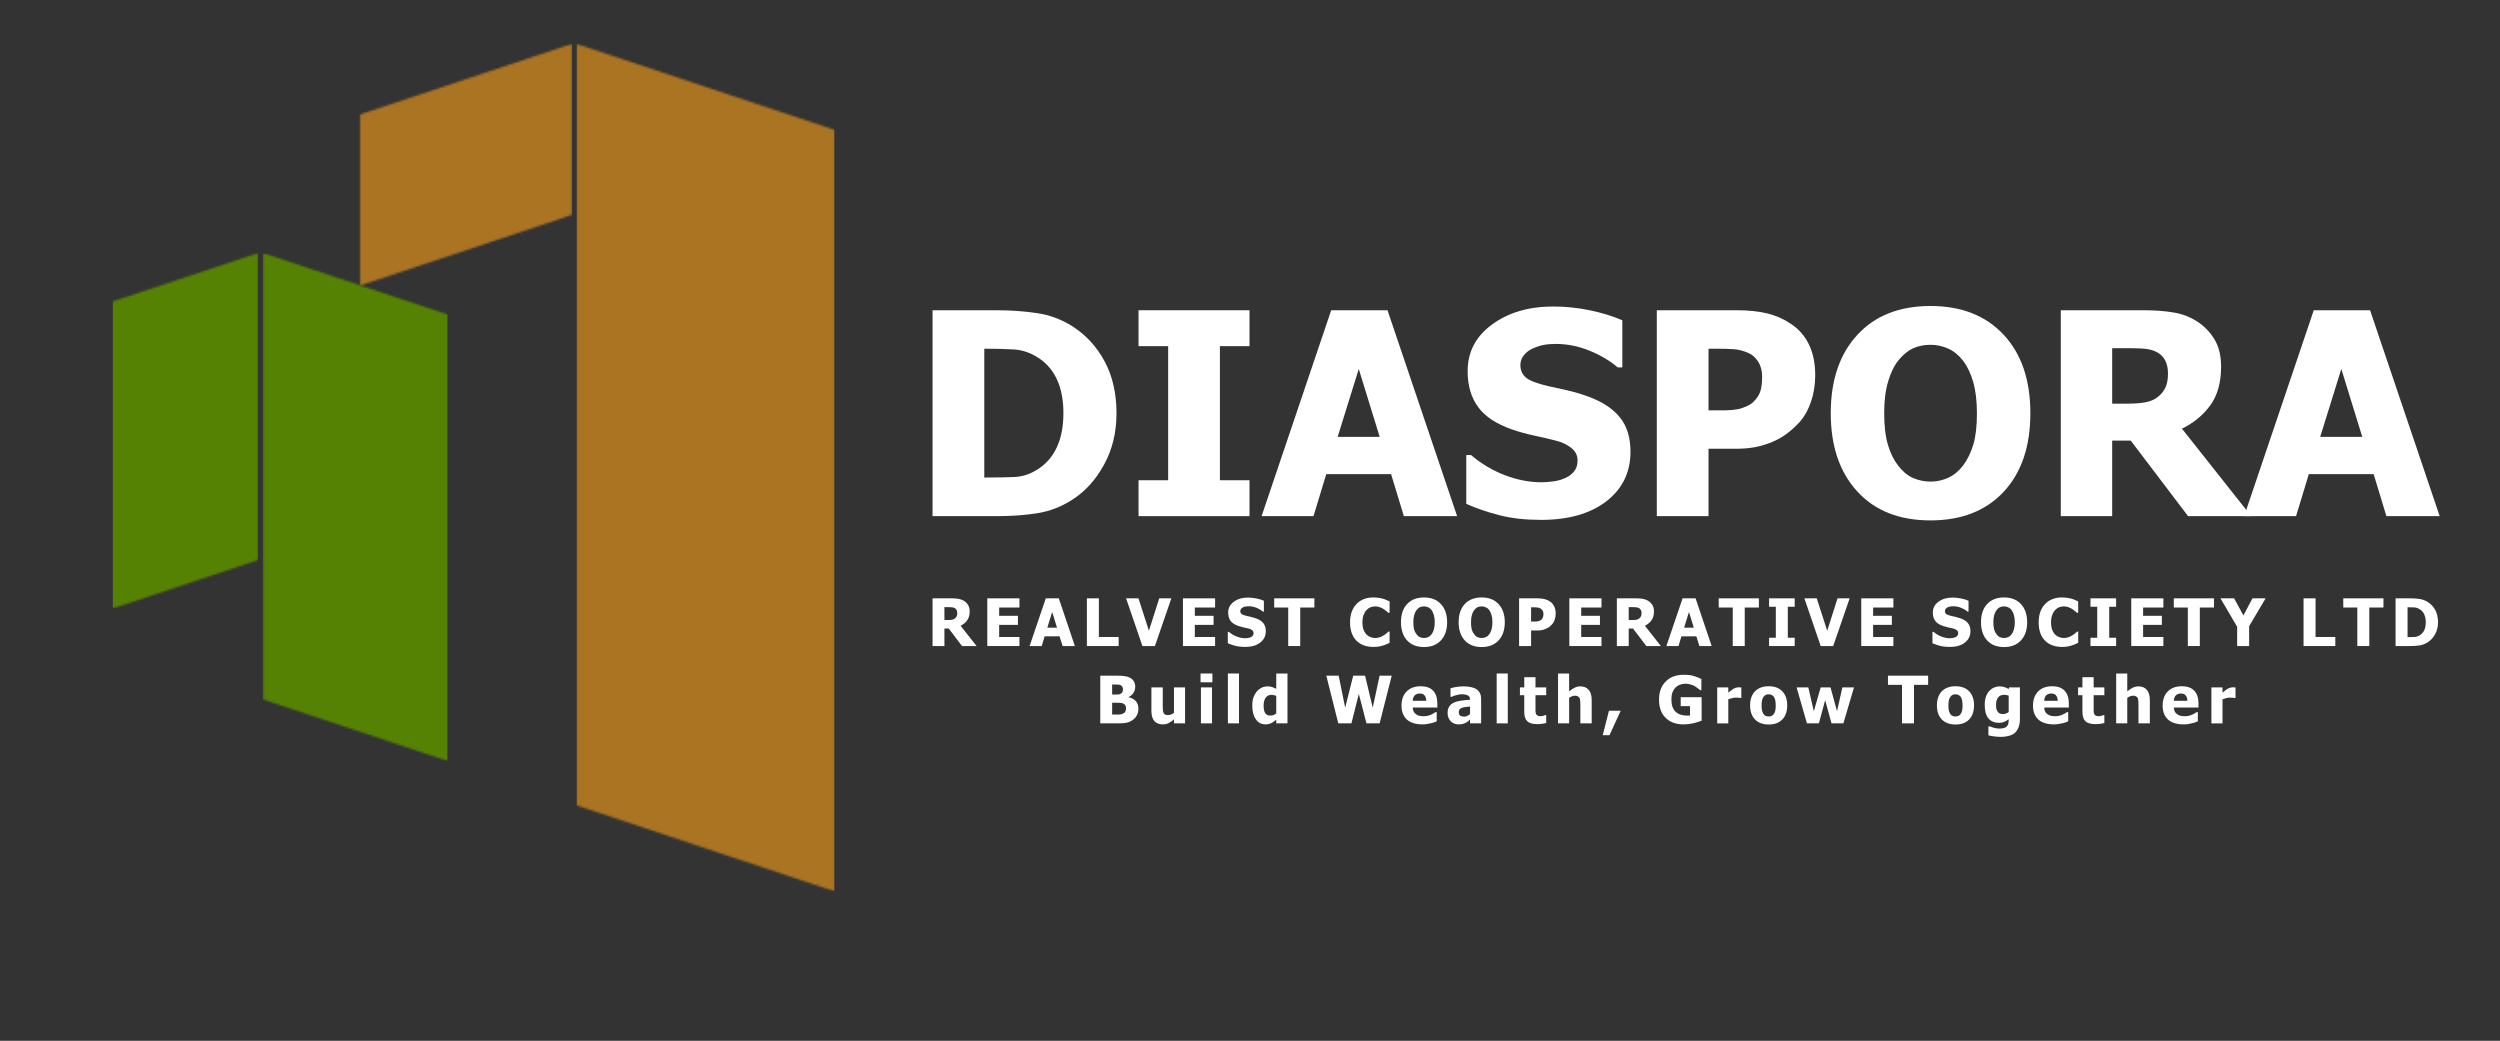 <svg xmlns="http://www.w3.org/2000/svg" width="1201" height="500" viewBox="0 0 1201 500" fill="none"><rect x="0" y="0" width="1201" height="500" fill="#333333" stroke="none"/><mask id="mask0_1918_10324" style="mask-type:luminance" maskUnits="userSpaceOnUse" x="173" y="21" width="104" height="117"><path d="M173.02 21H276.848V137.806H173.02V21Z" fill="white"></path></mask><g mask="url(#mask0_1918_10324)"><mask id="mask1_1918_10324" style="mask-type:luminance" maskUnits="userSpaceOnUse" x="171" y="21" width="104" height="117"><path d="M171.023 55.627V137.809L274.851 103.196V21.014L171.023 55.627Z" fill="white"></path></mask><g mask="url(#mask1_1918_10324)"><path d="M171.023 137.808V21.002H274.851V137.808H171.023Z" fill="#AA7422"></path></g></g><mask id="mask2_1918_10324" style="mask-type:luminance" maskUnits="userSpaceOnUse" x="276" y="21" width="125" height="408"><path d="M276.82 21.031H400.997V428.476H276.82V21.031Z" fill="white"></path></mask><g mask="url(#mask2_1918_10324)"><mask id="mask3_1918_10324" style="mask-type:luminance" maskUnits="userSpaceOnUse" x="276" y="21" width="125" height="408"><path d="M400.997 62.429V428.204L276.82 386.815V21.029L400.997 62.429Z" fill="white"></path></mask><g mask="url(#mask3_1918_10324)"><path d="M400.997 21.029V427.988H276.82V21.029H400.997Z" fill="#AA7422"></path></g></g><mask id="mask4_1918_10324" style="mask-type:luminance" maskUnits="userSpaceOnUse" x="126" y="121" width="90" height="245"><path d="M126.16 121.498H215.248V365.799H126.16V121.498Z" fill="white"></path></mask><g mask="url(#mask4_1918_10324)"><mask id="mask5_1918_10324" style="mask-type:luminance" maskUnits="userSpaceOnUse" x="126" y="121" width="90" height="245"><path d="M215.248 151.194V365.647L126.16 335.951V121.498L215.248 151.194Z" fill="white"></path></mask><g mask="url(#mask5_1918_10324)"><path d="M215.248 121.498V365.799H126.16V121.498H215.248Z" fill="#568203"></path></g></g><mask id="mask6_1918_10324" style="mask-type:luminance" maskUnits="userSpaceOnUse" x="54" y="121" width="71" height="172"><path d="M54 121.266H124.188V292.342H54V121.266Z" fill="white"></path></mask><g mask="url(#mask6_1918_10324)"><mask id="mask7_1918_10324" style="mask-type:luminance" maskUnits="userSpaceOnUse" x="54" y="121" width="71" height="172"><path d="M54 144.869V292.344L124.188 268.948V121.473L54 144.869Z" fill="white"></path></mask><g mask="url(#mask7_1918_10324)"><path d="M54 292.344V121.549H124.188V292.344H54Z" fill="#568203"></path></g></g><path d="M536.367 198.583C536.367 207.8 534.344 216.056 530.318 223.352C526.272 230.668 521.183 236.247 515.032 240.11C509.902 243.441 504.323 245.587 498.274 246.568C492.225 247.508 485.787 247.958 478.982 247.958H448V149.045H478.737C485.644 149.045 492.143 149.515 498.192 150.435C504.282 151.313 509.984 153.439 515.277 156.811C521.817 161.021 526.967 166.661 530.727 173.732C534.487 180.762 536.367 189.06 536.367 198.583ZM510.863 198.42C510.863 191.88 509.739 186.321 507.511 181.743C505.263 177.125 501.809 173.487 497.129 170.871C493.798 169.032 490.283 168.01 486.584 167.847C482.865 167.642 478.45 167.52 473.341 167.52H472.851V229.401H473.341C478.9 229.401 483.58 229.32 487.402 229.156C491.264 228.952 494.922 227.746 498.356 225.559C502.443 223.005 505.549 219.469 507.675 214.932C509.8 210.416 510.863 204.918 510.863 198.42Z" fill="white"></path><path d="M600.263 247.958H546.965V230.709H561.189V166.293H546.965V149.045H600.263V166.293H586.039V230.709H600.263V247.958Z" fill="white"></path><path d="M606.07 247.958L639.504 149.045H666.562L699.997 247.958H674.41L668.279 227.766H637.134L631.003 247.958H606.07ZM662.802 209.864L652.747 177.247L642.611 209.864H662.802Z" fill="white"></path><path d="M740.367 249.75C732.785 249.75 726.143 249.014 720.421 247.543C714.698 246.071 709.344 244.252 704.398 242.066V218.605H706.687C711.633 222.814 717.09 226.043 723.037 228.332C729.024 230.58 734.849 231.684 740.53 231.684C741.94 231.684 743.8 231.561 746.089 231.275C748.419 230.948 750.299 230.437 751.729 229.722C753.466 229.027 754.917 227.985 756.062 226.616C757.247 225.267 757.86 223.468 757.86 221.22C757.86 218.768 756.879 216.786 754.917 215.253C752.996 213.679 750.687 212.535 747.969 211.82C744.638 210.961 741.041 210.103 737.179 209.285C733.357 208.468 729.781 207.487 726.47 206.343C718.827 203.686 713.35 200.048 710.039 195.47C706.708 190.893 705.052 185.17 705.052 178.304C705.052 169.107 708.935 161.628 716.742 155.905C724.59 150.142 734.399 147.24 746.171 147.24C752.056 147.24 757.881 147.853 763.664 149.039C769.489 150.244 774.72 151.859 779.36 153.862V176.505H777.152C773.494 173.358 768.998 170.681 763.664 168.494C758.371 166.328 752.956 165.224 747.397 165.224C745.21 165.224 743.248 165.388 741.511 165.715C739.815 166.042 738.016 166.655 736.116 167.513C734.522 168.229 733.173 169.291 732.029 170.701C730.925 172.071 730.394 173.624 730.394 175.361C730.394 177.875 731.293 179.898 733.091 181.41C734.89 182.882 738.343 184.23 743.473 185.416C746.784 186.131 749.972 186.846 753.037 187.541C756.144 188.256 759.434 189.237 762.929 190.484C769.795 192.998 774.884 196.349 778.215 200.539C781.587 204.687 783.283 210.185 783.283 217.051C783.283 226.922 779.4 234.852 771.675 240.839C763.93 246.786 753.487 249.75 740.367 249.75Z" fill="white"></path><path d="M872.035 180.272C872.035 184.911 871.3 189.305 869.828 193.433C868.398 197.582 866.313 201.035 863.534 203.815C861.837 205.572 859.978 207.166 857.975 208.638C855.952 210.109 853.745 211.335 851.354 212.316C848.901 213.359 846.224 214.176 843.342 214.769C840.502 215.321 837.314 215.586 833.778 215.586H820.78V247.958H795.93V149.045H834.35C840.073 149.045 844.998 149.576 849.146 150.598C853.275 151.64 857.014 153.296 860.346 155.585C864.106 158.037 866.987 161.348 869.011 165.476C871.013 169.624 872.035 174.55 872.035 180.272ZM846.53 180.844C846.53 178.065 845.877 175.674 844.569 173.65C843.261 171.648 841.646 170.258 839.746 169.481C837.395 168.5 835.168 167.928 833.042 167.765C830.917 167.601 827.995 167.52 824.296 167.52H820.78V197.112H822.497C824.827 197.112 827.034 197.112 829.119 197.112C831.244 197.071 833.063 196.907 834.596 196.621C835.904 196.417 837.293 195.967 838.765 195.313C840.277 194.659 841.421 193.964 842.198 193.188C843.874 191.553 845.018 189.877 845.631 188.12C846.224 186.321 846.53 183.91 846.53 180.844Z" fill="white"></path><path d="M975.384 198.5C975.384 214.522 971.093 227.111 962.55 236.267C953.987 245.422 942.277 250 927.399 250C912.46 250 900.75 245.381 892.248 236.103C883.747 226.845 879.496 214.318 879.496 198.5C879.496 182.641 883.747 170.114 892.248 160.897C900.75 151.639 912.46 147 927.399 147C942.277 147 953.987 151.619 962.55 160.815C971.093 169.971 975.384 182.539 975.384 198.5ZM949.716 198.5C949.716 192.614 949.103 187.607 947.918 183.459C946.712 179.331 945.077 175.918 943.013 173.24C940.887 170.522 938.476 168.581 935.819 167.437C933.142 166.251 930.363 165.638 927.481 165.638C924.416 165.638 921.636 166.19 919.143 167.273C916.691 168.377 914.32 170.298 912.031 173.077C909.946 175.652 908.291 179.044 907.045 183.295C905.777 187.546 905.164 192.614 905.164 198.5C905.164 204.611 905.757 209.679 906.963 213.705C908.148 217.69 909.783 221.021 911.868 223.678C913.993 226.457 916.384 228.46 919.061 229.645C921.779 230.79 924.579 231.362 927.481 231.362C930.424 231.362 933.244 230.749 935.983 229.482C938.701 228.235 941.071 226.273 943.095 223.596C945.22 220.714 946.855 217.363 947.999 213.541C949.144 209.679 949.716 204.672 949.716 198.5Z" fill="white"></path><path d="M1081.48 247.958H1051.15L1023.6 211.662H1014.69V247.958H990.004V149.045H1029.81C1035.31 149.045 1040.07 149.413 1044.12 150.108C1048.21 150.762 1051.97 152.192 1055.4 154.358C1058.94 156.647 1061.74 159.549 1063.82 163.023C1065.95 166.457 1067.01 170.851 1067.01 176.185C1067.01 183.767 1065.29 189.918 1061.86 194.659C1058.47 199.36 1053.93 203.12 1048.21 205.94L1081.48 247.958ZM1041.5 179.373C1041.5 176.879 1041.01 174.713 1040.03 172.915C1039.09 171.116 1037.52 169.727 1035.29 168.746C1033.76 168.092 1032.04 167.683 1030.14 167.52C1028.22 167.356 1025.85 167.274 1023.03 167.274H1014.69V193.923H1021.8C1025.28 193.923 1028.22 193.719 1030.63 193.27C1033.02 192.84 1035.07 191.941 1036.76 190.572C1038.34 189.325 1039.5 187.854 1040.28 186.158C1041.1 184.421 1041.5 182.152 1041.5 179.373Z" fill="white"></path><path d="M1078.09 247.958L1111.53 149.045H1138.59L1172.02 247.958H1146.43L1140.3 227.766H1109.16L1103.03 247.958H1078.09ZM1134.83 209.864L1124.77 177.247L1114.63 209.864H1134.83Z" fill="white"></path><path d="M469.137 310.357H462.153L455.781 301.964H453.698V310.357H448V287.443H457.19C458.446 287.443 459.549 287.535 460.499 287.688C461.433 287.857 462.306 288.179 463.133 288.669C463.945 289.205 464.604 289.879 465.094 290.691C465.584 291.518 465.829 292.529 465.829 293.754C465.829 295.515 465.415 296.94 464.604 298.043C463.822 299.115 462.781 299.973 461.479 300.616L469.137 310.357ZM459.886 294.489C459.886 293.922 459.763 293.432 459.518 293.019C459.304 292.575 458.967 292.253 458.477 292.038C458.109 291.885 457.696 291.778 457.251 291.732C456.792 291.701 456.241 291.671 455.597 291.671H453.698V297.859H455.352C456.118 297.859 456.792 297.828 457.374 297.736C457.941 297.614 458.416 297.399 458.783 297.062C459.151 296.787 459.411 296.45 459.58 296.082C459.779 295.684 459.886 295.148 459.886 294.489Z" fill="white"></path><path d="M474.301 310.357V287.443H489.74V291.855H479.999V295.837H489.005V300.187H479.999V306.007H489.74V310.357H474.301Z" fill="white"></path><path d="M494.617 310.357L502.398 287.443H508.647L516.367 310.357H510.486L509.015 305.701H501.847L500.438 310.357H494.617ZM507.79 301.535L505.462 293.999L503.133 301.535H507.79Z" fill="white"></path><path d="M537.4 310.357H522.145V287.443H527.904V306.007H537.4V310.357Z" fill="white"></path><path d="M562.723 287.443L554.819 310.357H548.815L540.973 287.443H546.916L551.94 303.005L556.902 287.443H562.723Z" fill="white"></path><path d="M568.293 310.357V287.443H583.732V291.855H573.991V295.837H582.997V300.187H573.991V306.007H583.732V310.357H568.293Z" fill="white"></path><path d="M598.168 310.785C596.407 310.785 594.86 310.616 593.512 310.295C592.195 309.927 590.969 309.498 589.836 309.008V303.555H590.387C591.521 304.536 592.792 305.301 594.186 305.822C595.564 306.358 596.912 306.619 598.23 306.619C598.551 306.619 598.98 306.588 599.516 306.496C600.037 306.419 600.466 306.297 600.803 306.128C601.201 305.975 601.538 305.746 601.783 305.455C602.059 305.133 602.212 304.704 602.212 304.168C602.212 303.601 601.982 303.126 601.538 302.759C601.079 302.391 600.558 302.131 599.945 301.962C599.164 301.763 598.322 301.579 597.433 301.411C596.529 301.212 595.718 300.982 594.982 300.737C593.175 300.124 591.888 299.297 591.123 298.225C590.387 297.168 590.02 295.835 590.02 294.243C590.02 292.129 590.908 290.413 592.716 289.096C594.508 287.748 596.775 287.074 599.516 287.074C600.864 287.074 602.212 287.227 603.56 287.503C604.908 287.748 606.103 288.116 607.175 288.606V293.814H606.685C605.827 293.078 604.785 292.466 603.56 291.976C602.335 291.485 601.079 291.24 599.823 291.24C599.286 291.24 598.812 291.286 598.413 291.363C598.046 291.409 597.632 291.531 597.188 291.731C596.82 291.899 596.483 292.144 596.208 292.466C595.963 292.803 595.84 293.17 595.84 293.569C595.84 294.151 596.039 294.61 596.453 294.978C596.897 295.315 597.709 295.621 598.904 295.897C599.669 296.065 600.405 296.234 601.109 296.387C601.844 296.555 602.595 296.785 603.376 297.061C604.969 297.643 606.148 298.409 606.93 299.389C607.695 300.339 608.094 301.595 608.094 303.188C608.094 305.485 607.19 307.323 605.398 308.702C603.636 310.096 601.232 310.785 598.168 310.785Z" fill="white"></path><path d="M618.864 310.357V291.855H612.125V287.443H631.424V291.855H624.624V310.357H618.864Z" fill="white"></path><path d="M659.778 310.782C656.347 310.782 653.606 309.771 651.569 307.718C649.562 305.635 648.566 302.725 648.566 298.957C648.566 295.327 649.562 292.432 651.569 290.257C653.606 288.097 656.347 287.01 659.778 287.01C660.667 287.01 661.494 287.071 662.229 287.194C662.964 287.285 663.654 287.423 664.312 287.622C664.833 287.745 665.415 287.959 666.028 288.235C666.64 288.48 667.146 288.71 667.559 288.909V294.362H666.947C666.656 294.117 666.303 293.841 665.905 293.504C665.492 293.137 665.017 292.8 664.496 292.463C663.96 292.141 663.363 291.881 662.719 291.666C662.061 291.421 661.387 291.299 660.697 291.299C659.87 291.299 659.12 291.452 658.431 291.727C657.726 291.972 657.083 292.432 656.47 293.075C655.888 293.657 655.428 294.454 655.061 295.465C654.693 296.445 654.509 297.609 654.509 298.957C654.509 300.397 654.693 301.591 655.061 302.572C655.428 303.521 655.919 304.287 656.531 304.9C657.144 305.482 657.818 305.88 658.553 306.125C659.288 306.37 660.023 306.493 660.759 306.493C661.494 306.493 662.198 306.37 662.903 306.125C663.592 305.88 664.159 305.605 664.619 305.268C665.139 304.992 665.599 304.685 665.966 304.349C666.365 304.027 666.717 303.721 667.008 303.43H667.559V308.821C667.1 309.036 666.594 309.25 666.028 309.495C665.492 309.74 664.94 309.955 664.373 310.108C663.638 310.353 662.964 310.506 662.352 310.598C661.739 310.72 660.881 310.782 659.778 310.782Z" fill="white"></path><path d="M695.202 298.896C695.202 302.618 694.191 305.543 692.2 307.657C690.24 309.786 687.544 310.843 684.113 310.843C680.636 310.843 677.925 309.786 675.964 307.657C674.004 305.497 673.023 302.572 673.023 298.896C673.023 295.22 674.004 292.325 675.964 290.196C677.925 288.082 680.636 287.01 684.113 287.01C687.544 287.01 690.24 288.082 692.2 290.196C694.191 292.325 695.202 295.22 695.202 298.896ZM689.259 298.896C689.259 297.548 689.106 296.414 688.831 295.465C688.539 294.484 688.172 293.688 687.728 293.075C687.238 292.432 686.656 291.972 686.012 291.727C685.4 291.452 684.756 291.299 684.113 291.299C683.408 291.299 682.78 291.421 682.214 291.666C681.632 291.911 681.08 292.371 680.559 293.014C680.069 293.627 679.671 294.423 679.395 295.403C679.104 296.384 678.966 297.548 678.966 298.896C678.966 300.335 679.089 301.515 679.334 302.449C679.61 303.353 680.008 304.103 680.498 304.716C680.988 305.375 681.54 305.85 682.152 306.125C682.796 306.37 683.454 306.493 684.113 306.493C684.802 306.493 685.461 306.355 686.073 306.064C686.717 305.788 687.268 305.329 687.728 304.716C688.218 304.073 688.585 303.292 688.831 302.388C689.106 301.5 689.259 300.335 689.259 298.896Z" fill="white"></path><path d="M722.905 298.896C722.905 302.618 721.895 305.543 719.903 307.657C717.943 309.786 715.247 310.843 711.816 310.843C708.339 310.843 705.628 309.786 703.667 307.657C701.707 305.497 700.727 302.572 700.727 298.896C700.727 295.22 701.707 292.325 703.667 290.196C705.628 288.082 708.339 287.01 711.816 287.01C715.247 287.01 717.943 288.082 719.903 290.196C721.895 292.325 722.905 295.22 722.905 298.896ZM716.963 298.896C716.963 297.548 716.809 296.414 716.534 295.465C716.243 294.484 715.875 293.688 715.431 293.075C714.941 292.432 714.359 291.972 713.715 291.727C713.103 291.452 712.459 291.299 711.816 291.299C711.111 291.299 710.483 291.421 709.917 291.666C709.335 291.911 708.783 292.371 708.262 293.014C707.772 293.627 707.374 294.423 707.098 295.403C706.807 296.384 706.67 297.548 706.67 298.896C706.67 300.335 706.792 301.515 707.037 302.449C707.313 303.353 707.711 304.103 708.201 304.716C708.691 305.375 709.243 305.85 709.855 306.125C710.499 306.37 711.157 306.493 711.816 306.493C712.505 306.493 713.164 306.355 713.777 306.064C714.42 305.788 714.971 305.329 715.431 304.716C715.921 304.073 716.289 303.292 716.534 302.388C716.809 301.5 716.963 300.335 716.963 298.896Z" fill="white"></path><path d="M747.357 294.673C747.357 295.745 747.189 296.756 746.867 297.736C746.53 298.717 746.04 299.513 745.397 300.126C745.029 300.539 744.6 300.922 744.11 301.29C743.651 301.627 743.145 301.887 742.578 302.086C741.996 302.331 741.384 302.546 740.74 302.699C740.082 302.822 739.347 302.883 738.535 302.883H735.533V310.357H729.773V287.443H738.657C739.959 287.443 741.077 287.566 742.027 287.811C743.007 288.056 743.88 288.454 744.661 288.975C745.519 289.557 746.163 290.323 746.622 291.303C747.112 292.253 747.357 293.371 747.357 294.673ZM741.476 294.857C741.476 294.213 741.307 293.662 740.985 293.203C740.694 292.712 740.327 292.391 739.883 292.222C739.347 291.977 738.841 291.839 738.351 291.793C737.861 291.763 737.187 291.732 736.329 291.732H735.533V298.594H735.9C736.421 298.594 736.942 298.594 737.432 298.594C737.922 298.594 738.351 298.563 738.719 298.472C738.994 298.441 739.301 298.334 739.638 298.165C740.005 298.012 740.281 297.844 740.495 297.675C740.863 297.307 741.108 296.925 741.23 296.511C741.384 296.113 741.476 295.561 741.476 294.857Z" fill="white"></path><path d="M753.914 310.357V287.443H769.354V291.855H759.612V295.837H768.618V300.187H759.612V306.007H769.354V310.357H753.914Z" fill="white"></path><path d="M797.872 310.357H790.887L784.515 301.964H782.432V310.357H776.734V287.443H785.925C787.181 287.443 788.283 287.535 789.233 287.688C790.167 287.857 791.04 288.179 791.867 288.669C792.679 289.205 793.338 289.879 793.828 290.691C794.318 291.518 794.563 292.529 794.563 293.754C794.563 295.515 794.15 296.94 793.338 298.043C792.557 299.115 791.515 299.973 790.213 300.616L797.872 310.357ZM788.62 294.489C788.62 293.922 788.498 293.432 788.253 293.019C788.038 292.575 787.701 292.253 787.211 292.038C786.844 291.885 786.43 291.778 785.986 291.732C785.526 291.701 784.975 291.671 784.332 291.671H782.432V297.859H784.086C784.852 297.859 785.526 297.828 786.108 297.736C786.675 297.614 787.15 297.399 787.517 297.062C787.885 296.787 788.145 296.45 788.314 296.082C788.513 295.684 788.62 295.148 788.62 294.489Z" fill="white"></path><path d="M800.531 310.357L808.312 287.443H814.562L822.281 310.357H816.4L814.929 305.701H807.761L806.352 310.357H800.531ZM813.704 301.535L811.376 293.999L809.047 301.535H813.704Z" fill="white"></path><path d="M832.411 310.357V291.855H825.672V287.443H844.971V291.855H838.17V310.357H832.411Z" fill="white"></path><path d="M862.174 310.357H849.859V306.375H853.107V291.487H849.859V287.443H862.174V291.487H858.866V306.375H862.174V310.357Z" fill="white"></path><path d="M888.574 287.443L880.671 310.357H874.666L866.824 287.443H872.767L877.791 303.005L882.754 287.443H888.574Z" fill="white"></path><path d="M894.145 310.357V287.443H909.584V291.855H899.842V295.837H908.849V300.187H899.842V306.007H909.584V310.357H894.145Z" fill="white"></path><path d="M936.676 310.785C934.915 310.785 933.368 310.616 932.02 310.295C930.703 309.927 929.477 309.498 928.344 309.008V303.555H928.895C930.029 304.536 931.3 305.301 932.694 305.822C934.072 306.358 935.42 306.619 936.737 306.619C937.059 306.619 937.488 306.588 938.024 306.496C938.545 306.419 938.974 306.297 939.311 306.128C939.709 305.975 940.046 305.746 940.291 305.455C940.567 305.133 940.72 304.704 940.72 304.168C940.72 303.601 940.49 303.126 940.046 302.759C939.586 302.391 939.066 302.131 938.453 301.962C937.672 301.763 936.829 301.579 935.941 301.411C935.037 301.212 934.225 300.982 933.49 300.737C931.683 300.124 930.396 299.297 929.63 298.225C928.895 297.168 928.528 295.835 928.528 294.243C928.528 292.129 929.416 290.413 931.223 289.096C933.015 287.748 935.282 287.074 938.024 287.074C939.372 287.074 940.72 287.227 942.068 287.503C943.416 287.748 944.61 288.116 945.683 288.606V293.814H945.192C944.335 293.078 943.293 292.466 942.068 291.976C940.842 291.485 939.586 291.24 938.33 291.24C937.794 291.24 937.319 291.286 936.921 291.363C936.554 291.409 936.14 291.531 935.696 291.731C935.328 291.899 934.991 292.144 934.716 292.466C934.471 292.803 934.348 293.17 934.348 293.569C934.348 294.151 934.547 294.61 934.961 294.978C935.405 295.315 936.217 295.621 937.411 295.897C938.177 296.065 938.912 296.234 939.617 296.387C940.352 296.555 941.103 296.785 941.884 297.061C943.477 297.643 944.656 298.409 945.437 299.389C946.203 300.339 946.602 301.595 946.602 303.188C946.602 305.485 945.698 307.323 943.906 308.702C942.144 310.096 939.74 310.785 936.676 310.785Z" fill="white"></path><path d="M973.851 298.896C973.851 302.618 972.84 305.543 970.849 307.657C968.888 309.786 966.192 310.843 962.761 310.843C959.284 310.843 956.573 309.786 954.613 307.657C952.652 305.497 951.672 302.572 951.672 298.896C951.672 295.22 952.652 292.325 954.613 290.196C956.573 288.082 959.284 287.01 962.761 287.01C966.192 287.01 968.888 288.082 970.849 290.196C972.84 292.325 973.851 295.22 973.851 298.896ZM967.908 298.896C967.908 297.548 967.755 296.414 967.479 295.465C967.188 294.484 966.82 293.688 966.376 293.075C965.886 292.432 965.304 291.972 964.661 291.727C964.048 291.452 963.405 291.299 962.761 291.299C962.057 291.299 961.429 291.421 960.862 291.666C960.28 291.911 959.729 292.371 959.208 293.014C958.718 293.627 958.319 294.423 958.044 295.403C957.753 296.384 957.615 297.548 957.615 298.896C957.615 300.335 957.737 301.515 957.982 302.449C958.258 303.353 958.656 304.103 959.147 304.716C959.637 305.375 960.188 305.85 960.801 306.125C961.444 306.37 962.103 306.493 962.761 306.493C963.451 306.493 964.109 306.355 964.722 306.064C965.365 305.788 965.917 305.329 966.376 304.716C966.866 304.073 967.234 303.292 967.479 302.388C967.755 301.5 967.908 300.335 967.908 298.896Z" fill="white"></path><path d="M990.587 310.782C987.156 310.782 984.414 309.771 982.377 307.718C980.371 305.635 979.375 302.725 979.375 298.957C979.375 295.327 980.371 292.432 982.377 290.257C984.414 288.097 987.156 287.01 990.587 287.01C991.475 287.01 992.302 287.071 993.038 287.194C993.773 287.285 994.462 287.423 995.121 287.622C995.642 287.745 996.224 287.959 996.836 288.235C997.449 288.48 997.954 288.71 998.368 288.909V294.362H997.755C997.464 294.117 997.112 293.841 996.714 293.504C996.3 293.137 995.825 292.8 995.305 292.463C994.769 292.141 994.171 291.881 993.528 291.666C992.869 291.421 992.195 291.299 991.506 291.299C990.679 291.299 989.928 291.452 989.239 291.727C988.535 291.972 987.891 292.432 987.279 293.075C986.696 293.657 986.237 294.454 985.869 295.465C985.502 296.445 985.318 297.609 985.318 298.957C985.318 300.397 985.502 301.591 985.869 302.572C986.237 303.521 986.727 304.287 987.34 304.9C987.952 305.482 988.626 305.88 989.362 306.125C990.097 306.37 990.832 306.493 991.567 306.493C992.302 306.493 993.007 306.37 993.712 306.125C994.401 305.88 994.968 305.605 995.427 305.268C995.948 304.992 996.407 304.685 996.775 304.349C997.173 304.027 997.526 303.721 997.817 303.43H998.368V308.821C997.908 309.036 997.403 309.25 996.836 309.495C996.3 309.74 995.749 309.955 995.182 310.108C994.447 310.353 993.773 310.506 993.16 310.598C992.548 310.72 991.69 310.782 990.587 310.782Z" fill="white"></path><path d="M1016.58 310.357H1004.27V306.375H1007.51V291.487H1004.27V287.443H1016.58V291.487H1013.27V306.375H1016.58V310.357Z" fill="white"></path><path d="M1023.86 310.357V287.443H1039.29V291.855H1029.55V295.837H1038.56V300.187H1029.55V306.007H1039.29V310.357H1023.86Z" fill="white"></path><path d="M1051.03 310.357V291.855H1044.29V287.443H1063.59V291.855H1056.79V310.357H1051.03Z" fill="white"></path><path d="M1088.4 287.443L1080.49 300.8V310.357H1074.73V301.106L1066.71 287.443H1073.26L1077.74 295.653L1082.09 287.443H1088.4Z" fill="white"></path><path d="M1121.89 310.357H1106.63V287.443H1112.39V306.007H1121.89V310.357Z" fill="white"></path><path d="M1132.45 310.357V291.855H1125.71V287.443H1145.01V291.855H1138.21V310.357H1132.45Z" fill="white"></path><path d="M1171.23 298.962C1171.23 301.091 1170.76 302.99 1169.82 304.66C1168.92 306.344 1167.75 307.631 1166.33 308.519C1165.13 309.301 1163.83 309.806 1162.41 310.051C1161.01 310.266 1159.54 310.357 1158 310.357H1150.83V287.443H1157.94C1159.53 287.443 1161.01 287.551 1162.41 287.75C1163.83 287.964 1165.16 288.47 1166.39 289.281C1167.89 290.231 1169.09 291.518 1169.94 293.141C1170.8 294.78 1171.23 296.725 1171.23 298.962ZM1165.35 298.9C1165.35 297.399 1165.07 296.113 1164.55 295.041C1164.06 293.938 1163.27 293.111 1162.16 292.529C1161.38 292.084 1160.57 291.839 1159.71 291.793C1158.85 291.763 1157.83 291.732 1156.65 291.732H1156.59V306.069H1156.65C1157.95 306.069 1159.04 306.053 1159.9 306.007C1160.78 305.977 1161.64 305.686 1162.47 305.15C1163.4 304.583 1164.12 303.787 1164.61 302.76C1165.1 301.703 1165.35 300.417 1165.35 298.9Z" fill="white"></path><path d="M546.893 340.519C546.893 341.622 546.664 342.633 546.219 343.522C545.76 344.379 545.193 345.084 544.504 345.605C543.646 346.309 542.681 346.799 541.624 347.075C540.598 347.366 539.296 347.504 537.703 347.504H528.574V324.59H536.662C538.331 324.59 539.602 324.682 540.46 324.835C541.318 324.957 542.13 325.233 542.911 325.631C543.723 326.045 544.335 326.642 544.749 327.408C545.147 328.143 545.362 328.986 545.362 329.92C545.362 331.023 545.071 332.034 544.504 332.922C543.922 333.78 543.156 334.423 542.176 334.822V334.944C543.6 335.235 544.749 335.848 545.607 336.782C546.464 337.686 546.893 338.926 546.893 340.519ZM539.48 331.084C539.48 330.717 539.373 330.349 539.174 329.981C539.005 329.583 538.714 329.292 538.316 329.124C537.948 328.97 537.489 328.879 536.968 328.879C536.478 328.848 535.712 328.817 534.701 328.817H534.272V333.657H535.007C535.988 333.657 536.662 333.657 537.029 333.657C537.427 333.627 537.856 333.504 538.316 333.29C538.76 333.091 539.066 332.8 539.235 332.432C539.388 332.034 539.48 331.574 539.48 331.084ZM540.95 340.397C540.95 339.662 540.797 339.11 540.521 338.743C540.23 338.344 539.802 338.038 539.235 337.824C538.867 337.701 538.377 337.64 537.764 337.64C537.152 337.609 536.325 337.579 535.314 337.579H534.272V343.276H534.578C536.08 343.276 537.121 343.276 537.703 343.276C538.27 343.246 538.837 343.093 539.419 342.848C539.939 342.648 540.338 342.327 540.583 341.867C540.828 341.423 540.95 340.933 540.95 340.397Z" fill="white"></path><path d="M569.307 347.502H563.977V345.603C563.028 346.384 562.17 346.981 561.404 347.38C560.623 347.778 559.688 347.992 558.586 347.992C556.87 347.992 555.522 347.471 554.542 346.399C553.592 345.296 553.133 343.673 553.133 341.498V330.225H558.586V338.802C558.586 339.706 558.601 340.441 558.647 341.008C558.678 341.544 558.785 342.019 558.953 342.417C559.106 342.784 559.351 343.076 559.688 343.275C560.056 343.443 560.546 343.52 561.159 343.52C561.526 343.52 561.971 343.443 562.507 343.275C563.028 343.076 563.518 342.815 563.977 342.478V330.225H569.307V347.502Z" fill="white"></path><path d="M582.256 347.504H576.926V330.227H582.256V347.504ZM582.44 327.776H576.742V323.549H582.44V327.776Z" fill="white"></path><path d="M595.209 347.504H589.879V323.549H595.209V347.504Z" fill="white"></path><path d="M618.504 347.504H613.112V345.728C612.775 346.019 612.392 346.325 611.948 346.647C611.488 346.984 611.09 347.229 610.723 347.382C610.309 347.581 609.88 347.719 609.436 347.811C609.022 347.933 608.532 347.995 607.966 347.995C606.005 347.995 604.443 347.183 603.309 345.544C602.16 343.92 601.594 341.73 601.594 338.988C601.594 337.487 601.778 336.17 602.145 335.067C602.543 333.964 603.079 333.015 603.738 332.188C604.381 331.452 605.147 330.87 606.005 330.411C606.893 329.967 607.858 329.737 608.885 329.737C609.773 329.737 610.508 329.844 611.09 330.043C611.657 330.258 612.331 330.533 613.112 330.901V323.549H618.504V347.504ZM613.112 342.726V334.271C612.867 334.148 612.515 334.056 612.071 333.964C611.611 333.842 611.243 333.781 610.968 333.781C609.65 333.781 608.67 334.255 608.027 335.19C607.368 336.093 607.047 337.334 607.047 338.927C607.047 340.643 607.307 341.898 607.843 342.664C608.364 343.4 609.206 343.767 610.355 343.767C610.845 343.767 611.305 343.691 611.764 343.522C612.254 343.323 612.699 343.063 613.112 342.726Z" fill="white"></path><path d="M668.587 324.59L662.766 347.504H656.456L652.78 333.351L649.226 347.504H642.915L637.156 324.59H643.099L646.224 339.968L650.084 324.59H655.782L659.458 339.968L662.766 324.59H668.587Z" fill="white"></path><path d="M683.394 347.991C680.117 347.991 677.605 347.225 675.858 345.663C674.143 344.07 673.285 341.849 673.285 338.985C673.285 336.166 674.082 333.93 675.675 332.245C677.298 330.53 679.596 329.672 682.537 329.672C685.14 329.672 687.132 330.392 688.48 331.816C689.827 333.256 690.501 335.293 690.501 337.943V339.904H678.677C678.707 340.685 678.876 341.359 679.167 341.925C679.443 342.462 679.841 342.875 680.331 343.151C680.775 343.488 681.311 343.733 681.924 343.886C682.537 344.009 683.211 344.07 683.946 344.07C684.589 344.07 685.202 344.009 685.784 343.886C686.396 343.733 686.948 343.549 687.438 343.335C687.882 343.135 688.296 342.936 688.663 342.722C689.062 342.477 689.368 342.278 689.582 342.109H690.195V346.52C689.736 346.689 689.337 346.857 688.97 347.011C688.602 347.179 688.081 347.317 687.438 347.44C686.856 347.593 686.274 347.715 685.661 347.807C685.049 347.93 684.283 347.991 683.394 347.991ZM685.171 336.656C685.125 335.523 684.865 334.665 684.375 334.083C683.884 333.47 683.119 333.164 682.108 333.164C681.036 333.164 680.208 333.47 679.596 334.083C679.014 334.696 678.707 335.554 678.677 336.656H685.171Z" fill="white"></path><path d="M706.205 342.97V339.417C705.301 339.509 704.566 339.585 703.999 339.662C703.417 339.708 702.866 339.83 702.345 340.029C701.855 340.198 701.457 340.443 701.181 340.765C700.936 341.101 700.813 341.546 700.813 342.112C700.813 342.94 701.028 343.506 701.487 343.828C701.932 344.119 702.59 344.257 703.448 344.257C703.892 344.257 704.367 344.165 704.857 343.95C705.347 343.705 705.791 343.384 706.205 342.97ZM706.205 345.666C705.837 346.003 705.5 346.279 705.225 346.524C704.934 346.769 704.551 347.014 704.061 347.259C703.57 347.504 703.08 347.688 702.59 347.81C702.131 347.933 701.503 347.994 700.691 347.994C699.175 347.994 697.903 347.489 696.892 346.462C695.912 345.406 695.422 344.104 695.422 342.541C695.422 341.285 695.667 340.259 696.157 339.478C696.678 338.666 697.413 338.038 698.363 337.579C699.343 337.088 700.507 336.767 701.855 336.598C703.203 336.399 704.643 336.261 706.205 336.169V336.047C706.205 335.113 705.853 334.454 705.163 334.086C704.459 333.719 703.417 333.535 702.039 333.535C701.38 333.535 700.63 333.657 699.772 333.903C698.914 334.117 698.087 334.393 697.321 334.76H696.831V330.594C697.352 330.441 698.21 330.257 699.404 330.043C700.584 329.844 701.794 329.736 703.019 329.736C705.991 329.736 708.166 330.257 709.513 331.268C710.861 332.248 711.535 333.749 711.535 335.741V347.504H706.205V345.666Z" fill="white"></path><path d="M724.33 347.504H719V323.549H724.33V347.504Z" fill="white"></path><path d="M738.566 347.875C736.36 347.875 734.736 347.43 733.725 346.527C732.745 345.592 732.255 344.107 732.255 342.054V333.967H730.172V330.23H732.255V325.328H737.647V330.23H742.793V333.967H737.647V340.094C737.647 340.706 737.647 341.242 737.647 341.687C737.647 342.146 737.723 342.544 737.892 342.912C738.045 343.28 738.29 343.571 738.627 343.77C738.994 343.984 739.515 344.076 740.22 344.076C740.495 344.076 740.863 344.015 741.323 343.892C741.813 343.77 742.15 343.647 742.364 343.525H742.793V347.323C742.211 347.492 741.598 347.599 740.955 347.691C740.296 347.813 739.5 347.875 738.566 347.875Z" fill="white"></path><path d="M764.655 347.504H759.202V338.927C759.202 338.238 759.172 337.548 759.141 336.844C759.095 336.155 758.988 335.649 758.835 335.312C758.62 334.945 758.345 334.684 757.977 334.516C757.64 334.317 757.196 334.209 756.629 334.209C756.17 334.209 755.725 334.301 755.281 334.454C754.822 334.623 754.332 334.883 753.811 335.251V347.504H748.48V323.549H753.811V332.126C754.699 331.391 755.557 330.824 756.384 330.411C757.242 329.967 758.176 329.737 759.202 329.737C760.948 329.737 762.296 330.319 763.246 331.452C764.18 332.555 764.655 334.179 764.655 336.293V347.504Z" fill="white"></path><path d="M778.584 341.439L773.193 353.203H769.945L772.947 341.439H778.584Z" fill="white"></path><path d="M817.46 346.218C816.433 346.632 815.131 347.046 813.538 347.444C811.945 347.811 810.368 347.995 808.821 347.995C805.175 347.995 802.296 346.954 800.182 344.871C798.053 342.787 796.996 339.847 796.996 336.048C796.996 332.464 798.053 329.584 800.182 327.409C802.296 325.25 805.221 324.162 808.943 324.162C810.858 324.162 812.405 324.346 813.6 324.714C814.825 325.081 816.066 325.571 817.337 326.184V331.576H816.847C816.556 331.33 816.142 331.024 815.621 330.656C815.131 330.258 814.641 329.906 814.151 329.615C813.569 329.293 812.895 329.033 812.129 328.818C811.394 328.573 810.598 328.451 809.74 328.451C808.759 328.451 807.856 328.619 807.044 328.941C806.217 329.232 805.512 329.676 804.9 330.289C804.287 330.902 803.797 331.698 803.429 332.678C803.092 333.628 802.939 334.7 802.939 335.926C802.939 338.621 803.582 340.612 804.9 341.868C806.248 343.14 808.086 343.768 810.414 343.768C810.613 343.768 810.858 343.768 811.149 343.768C811.425 343.768 811.67 343.752 811.884 343.707V339.234H807.412V334.945H817.46V346.218Z" fill="white"></path><path d="M836.525 335.318H836.096C835.882 335.242 835.575 335.196 835.177 335.196C834.763 335.165 834.335 335.135 833.89 335.135C833.308 335.135 832.726 335.226 832.114 335.38C831.501 335.548 830.888 335.732 830.276 335.931V347.511H824.945V330.233H830.276V332.745C830.521 332.5 830.858 332.224 831.317 331.887C831.761 331.52 832.175 331.244 832.543 331.03C832.91 330.785 833.339 330.585 833.829 330.417C834.35 330.264 834.871 330.172 835.361 330.172C835.514 330.172 835.698 330.203 835.912 330.233C836.157 330.233 836.356 330.233 836.525 330.233V335.318Z" fill="white"></path><path d="M858.579 338.862C858.579 341.726 857.798 343.978 856.251 345.601C854.688 347.24 852.513 348.052 849.695 348.052C846.877 348.052 844.671 347.24 843.078 345.601C841.516 343.978 840.75 341.726 840.75 338.862C840.75 336.013 841.516 333.761 843.078 332.123C844.671 330.499 846.877 329.672 849.695 329.672C852.513 329.672 854.688 330.499 856.251 332.123C857.798 333.761 858.579 336.013 858.579 338.862ZM853.065 338.923C853.065 337.912 852.973 337.055 852.82 336.35C852.651 335.661 852.421 335.109 852.146 334.696C851.809 334.298 851.441 334.007 851.043 333.838C850.629 333.639 850.185 333.532 849.695 333.532C849.205 333.532 848.745 333.624 848.347 333.777C847.98 333.945 847.627 334.236 847.306 334.635C846.969 335.048 846.708 335.6 846.509 336.289C846.341 336.993 846.264 337.866 846.264 338.923C846.264 339.995 846.341 340.853 846.509 341.497C846.708 342.109 846.938 342.63 847.183 343.028C847.459 343.442 847.826 343.748 848.286 343.947C848.73 344.116 849.205 344.192 849.695 344.192C850.139 344.192 850.583 344.116 851.043 343.947C851.487 343.748 851.839 343.457 852.085 343.089C852.406 342.645 852.651 342.109 852.82 341.497C852.973 340.884 853.065 340.026 853.065 338.923Z" fill="white"></path><path d="M890.652 330.225L885.567 347.502H879.869L876.806 336.351L873.804 347.502H868.045L863.082 330.225H868.719L871.353 341.682L874.662 330.225H879.379L882.504 341.682L885.077 330.225H890.652Z" fill="white"></path><path d="M913.716 347.504V329.001H906.977V324.59H926.276V329.001H919.475V347.504H913.716Z" fill="white"></path><path d="M948.329 338.862C948.329 341.726 947.548 343.978 946.001 345.601C944.438 347.24 942.263 348.052 939.445 348.052C936.627 348.052 934.421 347.24 932.828 345.601C931.266 343.978 930.5 341.726 930.5 338.862C930.5 336.013 931.266 333.761 932.828 332.123C934.421 330.499 936.627 329.672 939.445 329.672C942.263 329.672 944.438 330.499 946.001 332.123C947.548 333.761 948.329 336.013 948.329 338.862ZM942.815 338.923C942.815 337.912 942.723 337.055 942.57 336.35C942.401 335.661 942.171 335.109 941.896 334.696C941.559 334.298 941.191 334.007 940.793 333.838C940.379 333.639 939.935 333.532 939.445 333.532C938.955 333.532 938.495 333.624 938.097 333.777C937.73 333.945 937.377 334.236 937.056 334.635C936.719 335.048 936.458 335.6 936.259 336.289C936.091 336.993 936.014 337.866 936.014 338.923C936.014 339.995 936.091 340.853 936.259 341.497C936.458 342.109 936.688 342.63 936.933 343.028C937.209 343.442 937.576 343.748 938.036 343.947C938.48 344.116 938.955 344.192 939.445 344.192C939.889 344.192 940.333 344.116 940.793 343.947C941.237 343.748 941.589 343.457 941.835 343.089C942.156 342.645 942.401 342.109 942.57 341.497C942.723 340.884 942.815 340.026 942.815 338.923Z" fill="white"></path><path d="M964.971 342.051V334.209C964.726 334.086 964.389 333.994 963.991 333.903C963.578 333.826 963.195 333.78 962.827 333.78C961.51 333.78 960.53 334.209 959.886 335.067C959.228 335.894 958.906 337.058 958.906 338.559C958.906 339.294 958.937 339.937 959.028 340.458C959.151 340.994 959.35 341.438 959.641 341.806C959.886 342.22 960.208 342.526 960.621 342.725C961.02 342.94 961.556 343.031 962.214 343.031C962.705 343.031 963.164 342.955 963.624 342.786C964.114 342.633 964.558 342.388 964.971 342.051ZM970.363 345.543C970.363 347.136 970.118 348.484 969.628 349.587C969.168 350.69 968.556 351.563 967.79 352.222C966.963 352.834 965.982 353.278 964.849 353.569C963.746 353.845 962.521 353.998 961.173 353.998C960.024 353.998 958.921 353.906 957.864 353.753C956.838 353.631 955.965 353.462 955.23 353.263V348.974H955.843C956.118 349.051 956.455 349.158 956.823 349.281C957.19 349.403 957.558 349.526 957.926 349.648C958.324 349.725 958.737 349.801 959.151 349.893C959.595 349.97 960.039 350.016 960.499 350.016C961.387 350.016 962.153 349.909 962.766 349.71C963.378 349.541 963.823 349.281 964.114 348.913C964.435 348.546 964.665 348.117 964.788 347.626C964.91 347.136 964.971 346.524 964.971 345.788V345.482C964.359 346.018 963.639 346.447 962.827 346.769C962.046 347.106 961.249 347.259 960.438 347.259C958.186 347.259 956.455 346.554 955.23 345.115C954.035 343.644 953.453 341.423 953.453 338.436C953.453 337.088 953.637 335.894 954.005 334.822C954.372 333.719 954.878 332.8 955.536 332.065C956.18 331.329 956.961 330.763 957.864 330.349C958.753 329.951 959.702 329.736 960.683 329.736C961.54 329.736 962.306 329.859 963.011 330.104C963.7 330.318 964.359 330.625 964.971 331.023L965.155 330.226H970.363V345.543Z" fill="white"></path><path d="M986.762 347.991C983.484 347.991 980.972 347.225 979.226 345.663C977.51 344.07 976.652 341.849 976.652 338.985C976.652 336.166 977.449 333.93 979.042 332.245C980.665 330.53 982.963 329.672 985.904 329.672C988.508 329.672 990.499 330.392 991.847 331.816C993.195 333.256 993.869 335.293 993.869 337.943V339.904H982.044C982.075 340.685 982.243 341.359 982.534 341.925C982.81 342.462 983.208 342.875 983.698 343.151C984.142 343.488 984.678 343.733 985.291 343.886C985.904 344.009 986.578 344.07 987.313 344.07C987.956 344.07 988.569 344.009 989.151 343.886C989.764 343.733 990.315 343.549 990.805 343.335C991.249 343.135 991.663 342.936 992.031 342.722C992.429 342.477 992.735 342.278 992.95 342.109H993.562V346.52C993.103 346.689 992.704 346.857 992.337 347.011C991.969 347.179 991.448 347.317 990.805 347.44C990.223 347.593 989.641 347.715 989.028 347.807C988.416 347.93 987.65 347.991 986.762 347.991ZM988.538 336.656C988.492 335.523 988.232 334.665 987.742 334.083C987.252 333.47 986.486 333.164 985.475 333.164C984.403 333.164 983.576 333.47 982.963 334.083C982.381 334.696 982.075 335.554 982.044 336.656H988.538Z" fill="white"></path><path d="M1006.71 347.875C1004.5 347.875 1002.88 347.43 1001.87 346.527C1000.89 345.592 1000.4 344.107 1000.4 342.054V333.967H998.312V330.23H1000.4V325.328H1005.79V330.23H1010.93V333.967H1005.79V340.094C1005.79 340.706 1005.79 341.242 1005.79 341.687C1005.79 342.146 1005.86 342.544 1006.03 342.912C1006.19 343.28 1006.43 343.571 1006.77 343.77C1007.14 343.984 1007.66 344.076 1008.36 344.076C1008.64 344.076 1009 344.015 1009.46 343.892C1009.95 343.77 1010.29 343.647 1010.5 343.525H1010.93V347.323C1010.35 347.492 1009.74 347.599 1009.1 347.691C1008.44 347.813 1007.64 347.875 1006.71 347.875Z" fill="white"></path><path d="M1032.78 347.504H1027.33V338.927C1027.33 338.238 1027.3 337.548 1027.27 336.844C1027.22 336.155 1027.12 335.649 1026.96 335.312C1026.75 334.945 1026.47 334.684 1026.11 334.516C1025.77 334.317 1025.32 334.209 1024.76 334.209C1024.3 334.209 1023.85 334.301 1023.41 334.454C1022.95 334.623 1022.46 334.883 1021.94 335.251V347.504H1016.61V323.549H1021.94V332.126C1022.83 331.391 1023.69 330.824 1024.51 330.411C1025.37 329.967 1026.3 329.737 1027.33 329.737C1029.08 329.737 1030.43 330.319 1031.37 331.452C1032.31 332.555 1032.78 334.179 1032.78 336.293V347.504Z" fill="white"></path><path d="M1049.04 347.991C1045.76 347.991 1043.25 347.225 1041.5 345.663C1039.79 344.07 1038.93 341.849 1038.93 338.985C1038.93 336.166 1039.73 333.93 1041.32 332.245C1042.94 330.53 1045.24 329.672 1048.18 329.672C1050.78 329.672 1052.78 330.392 1054.12 331.816C1055.47 333.256 1056.15 335.293 1056.15 337.943V339.904H1044.32C1044.35 340.685 1044.52 341.359 1044.81 341.925C1045.09 342.462 1045.49 342.875 1045.98 343.151C1046.42 343.488 1046.96 343.733 1047.57 343.886C1048.18 344.009 1048.86 344.07 1049.59 344.07C1050.23 344.07 1050.85 344.009 1051.43 343.886C1052.04 343.733 1052.59 343.549 1053.08 343.335C1053.53 343.135 1053.94 342.936 1054.31 342.722C1054.71 342.477 1055.01 342.278 1055.23 342.109H1055.84V346.52C1055.38 346.689 1054.98 346.857 1054.61 347.011C1054.25 347.179 1053.73 347.317 1053.08 347.44C1052.5 347.593 1051.92 347.715 1051.31 347.807C1050.69 347.93 1049.93 347.991 1049.04 347.991ZM1050.82 336.656C1050.77 335.523 1050.51 334.665 1050.02 334.083C1049.53 333.47 1048.76 333.164 1047.75 333.164C1046.68 333.164 1045.85 333.47 1045.24 334.083C1044.66 334.696 1044.35 335.554 1044.32 336.656H1050.82Z" fill="white"></path><path d="M1073.94 335.318H1073.51C1073.29 335.242 1072.99 335.196 1072.59 335.196C1072.17 335.165 1071.74 335.135 1071.3 335.135C1070.72 335.135 1070.14 335.226 1069.52 335.38C1068.91 335.548 1068.3 335.732 1067.69 335.931V347.511H1062.36V330.233H1067.69V332.745C1067.93 332.5 1068.27 332.224 1068.73 331.887C1069.17 331.52 1069.59 331.244 1069.95 331.03C1070.32 330.785 1070.75 330.585 1071.24 330.417C1071.76 330.264 1072.28 330.172 1072.77 330.172C1072.92 330.172 1073.11 330.203 1073.32 330.233C1073.57 330.233 1073.77 330.233 1073.94 330.233V335.318Z" fill="white"></path></svg>